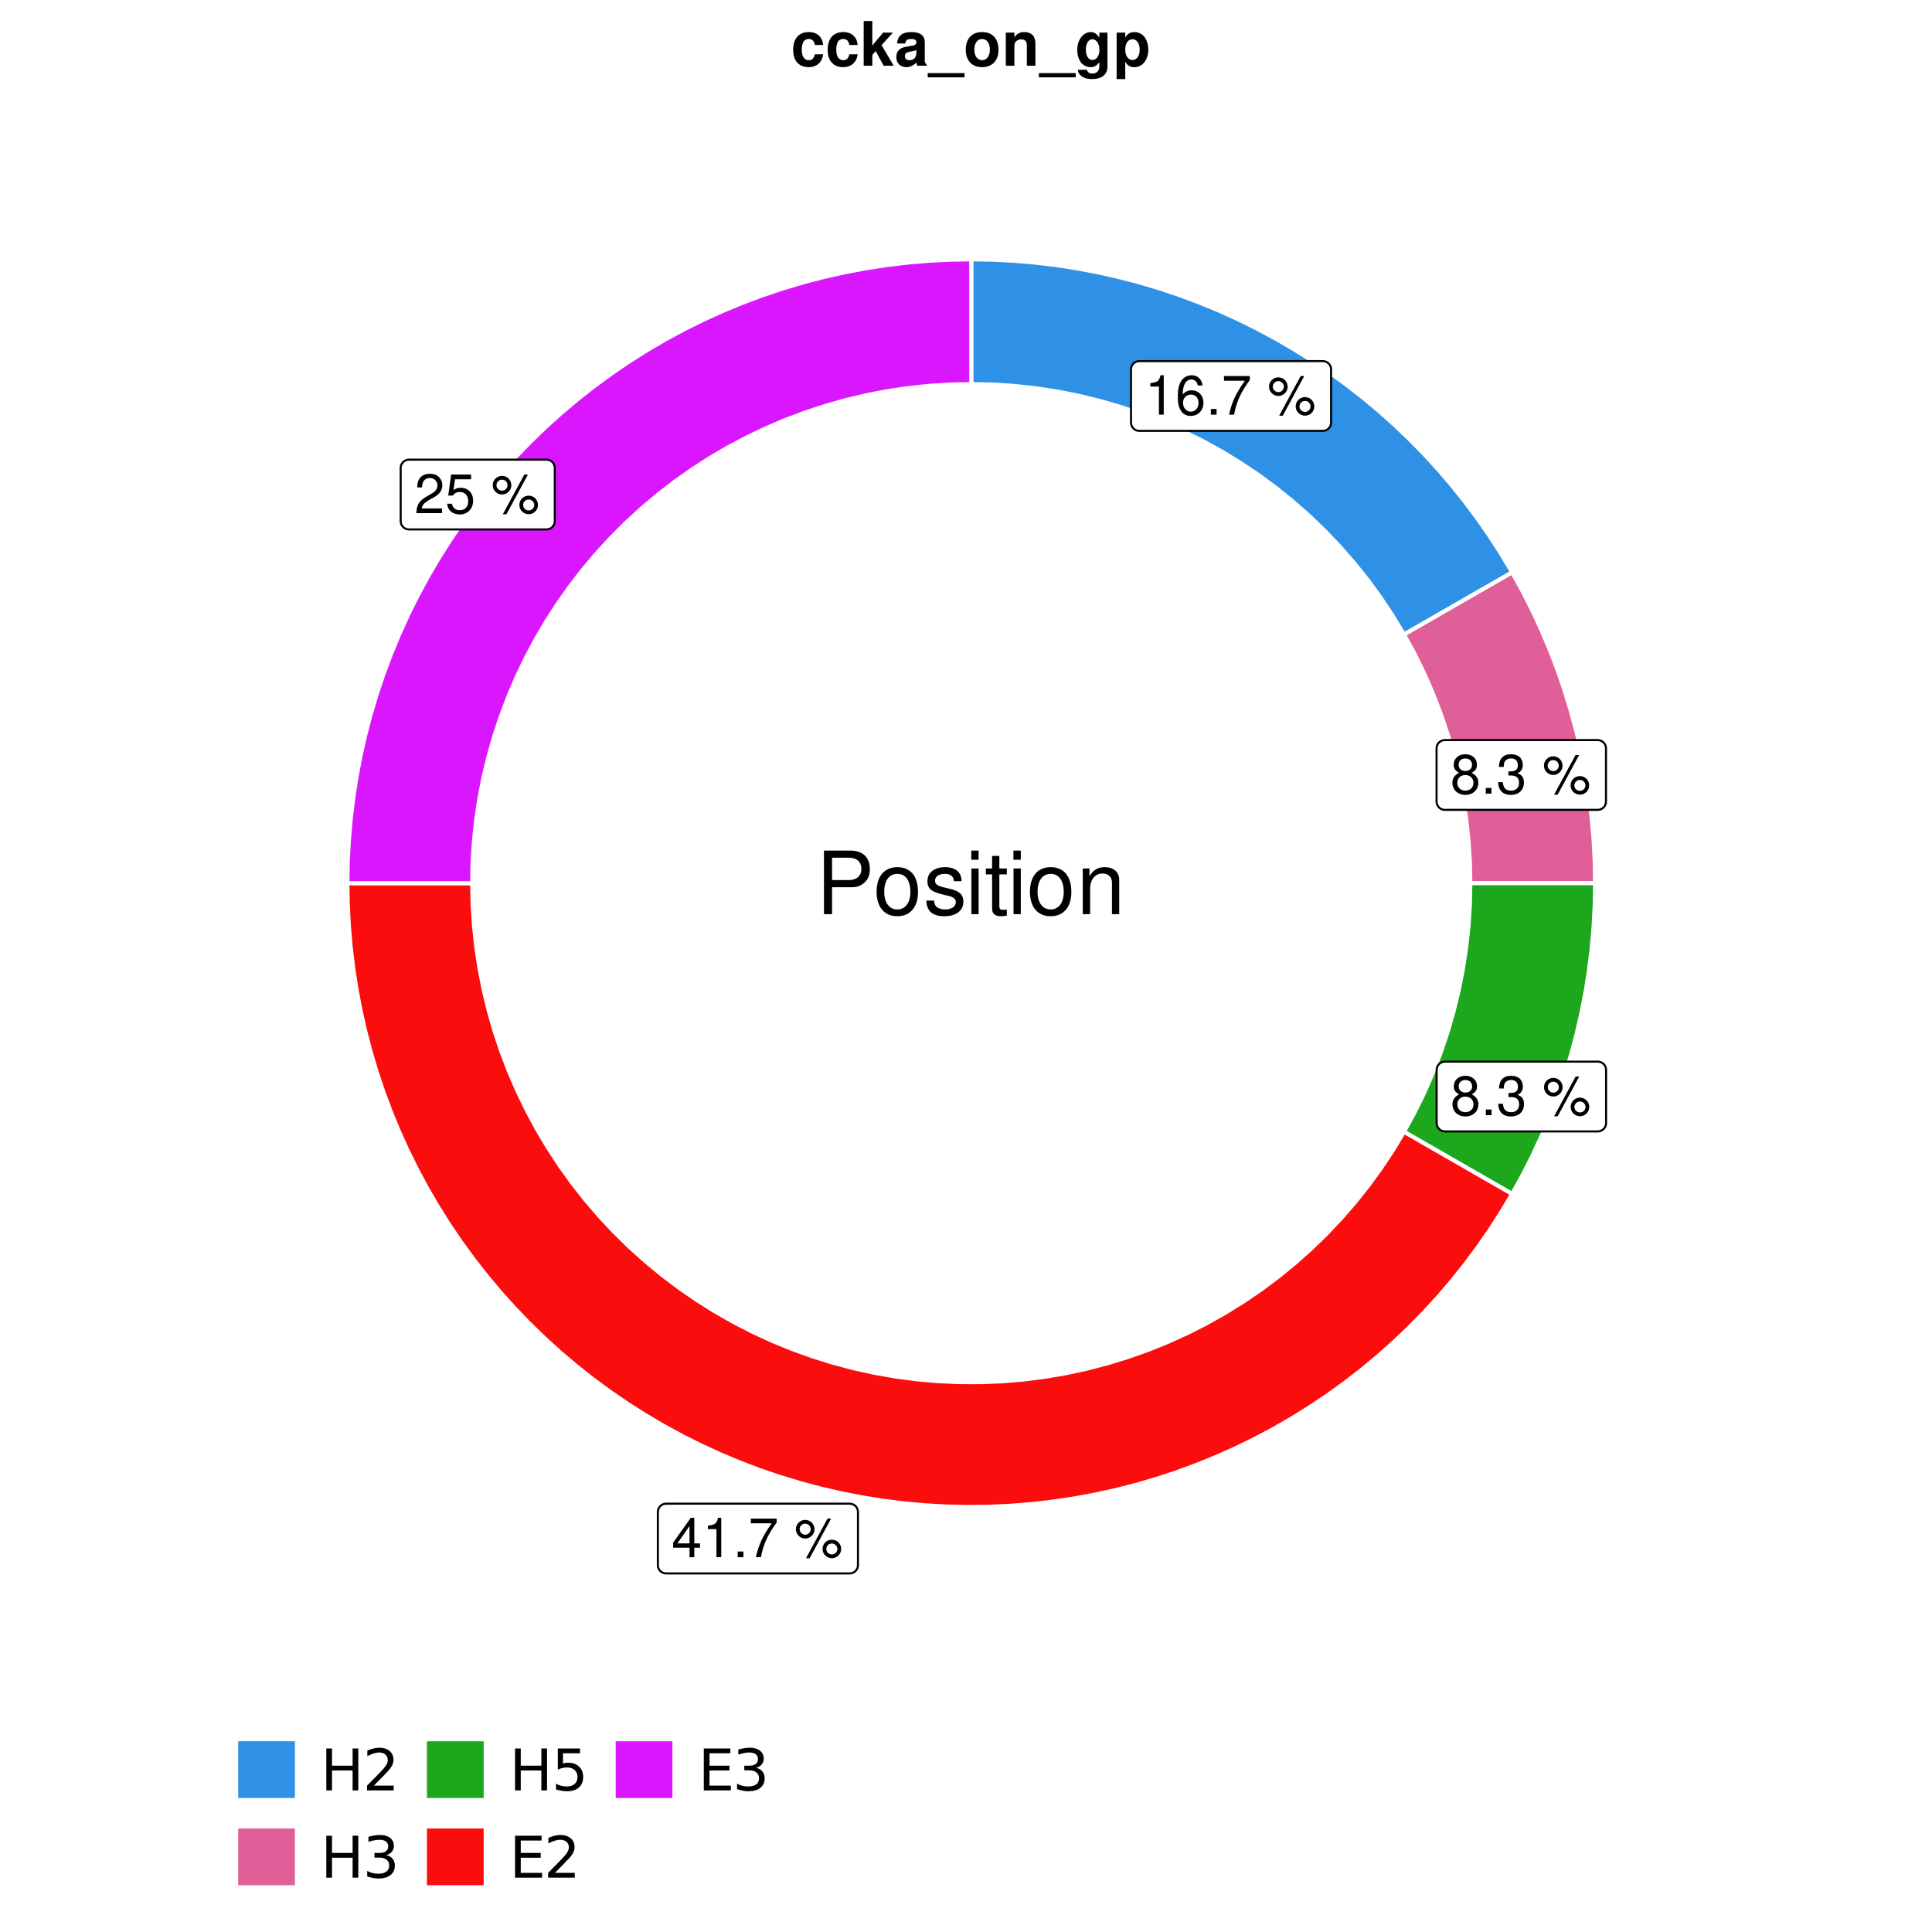 <?xml version="1.0" encoding="UTF-8"?>
<svg xmlns="http://www.w3.org/2000/svg" xmlns:xlink="http://www.w3.org/1999/xlink" width="504pt" height="504pt" viewBox="0 0 504 504" version="1.1">
<defs>
<g>
<symbol overflow="visible" id="glyph0-0">
<path style="stroke:none;" d=""/>
</symbol>
<symbol overflow="visible" id="glyph0-1">
<path style="stroke:none;" d="M 3.688 -7.328 L 3.688 0 L 4.938 0 L 4.938 -10.281 L 4.109 -10.281 C 3.672 -8.703 3.391 -8.484 1.453 -8.234 L 1.453 -7.328 Z M 3.688 -7.328 "/>
</symbol>
<symbol overflow="visible" id="glyph0-2">
<path style="stroke:none;" d="M 7.078 -7.609 C 6.844 -9.281 5.766 -10.281 4.219 -10.281 C 3.109 -10.281 2.125 -9.734 1.516 -8.812 C 0.875 -7.812 0.609 -6.562 0.609 -4.688 C 0.609 -2.953 0.859 -1.859 1.469 -0.953 C 2 -0.109 2.891 0.328 4 0.328 C 5.922 0.328 7.297 -1.109 7.297 -3.109 C 7.297 -5 6.016 -6.344 4.203 -6.344 C 3.219 -6.344 2.438 -5.969 1.891 -5.219 C 1.906 -7.766 2.703 -9.172 4.141 -9.172 C 5.016 -9.172 5.625 -8.609 5.828 -7.609 Z M 4.047 -5.234 C 5.266 -5.234 6.016 -4.375 6.016 -3.016 C 6.016 -1.719 5.156 -0.781 4.016 -0.781 C 2.844 -0.781 1.969 -1.766 1.969 -3.078 C 1.969 -4.344 2.812 -5.234 4.047 -5.234 Z M 4.047 -5.234 "/>
</symbol>
<symbol overflow="visible" id="glyph0-3">
<path style="stroke:none;" d="M 2.719 -1.484 L 1.234 -1.484 L 1.234 0 L 2.719 0 Z M 2.719 -1.484 "/>
</symbol>
<symbol overflow="visible" id="glyph0-4">
<path style="stroke:none;" d="M 7.391 -10.078 L 0.656 -10.078 L 0.656 -8.844 L 6.094 -8.844 C 3.703 -5.422 2.719 -3.312 1.969 0 L 3.297 0 C 3.859 -3.234 5.125 -6 7.391 -9.031 Z M 7.391 -10.078 "/>
</symbol>
<symbol overflow="visible" id="glyph0-5">
<path style="stroke:none;" d=""/>
</symbol>
<symbol overflow="visible" id="glyph0-6">
<path style="stroke:none;" d="M 2.828 -9.734 C 1.5 -9.734 0.406 -8.641 0.406 -7.312 C 0.406 -5.969 1.5 -4.875 2.844 -4.875 C 4.172 -4.875 5.266 -5.969 5.266 -7.281 C 5.266 -8.656 4.188 -9.734 2.828 -9.734 Z M 2.828 -8.75 C 3.641 -8.75 4.281 -8.109 4.281 -7.297 C 4.281 -6.516 3.625 -5.875 2.844 -5.875 C 2.047 -5.875 1.391 -6.516 1.391 -7.312 C 1.391 -8.109 2.031 -8.75 2.828 -8.75 Z M 8.656 -10.078 L 3.047 0.281 L 3.984 0.281 L 9.594 -10.078 Z M 9.781 -4.578 C 8.453 -4.578 7.359 -3.5 7.359 -2.156 C 7.359 -0.812 8.453 0.266 9.797 0.266 C 11.125 0.266 12.219 -0.812 12.219 -2.141 C 12.219 -3.5 11.141 -4.578 9.781 -4.578 Z M 9.781 -3.578 C 10.594 -3.578 11.234 -2.938 11.234 -2.141 C 11.234 -1.359 10.578 -0.719 9.797 -0.719 C 8.984 -0.719 8.344 -1.359 8.344 -2.156 C 8.344 -2.938 8.984 -3.578 9.781 -3.578 Z M 9.781 -3.578 "/>
</symbol>
<symbol overflow="visible" id="glyph0-7">
<path style="stroke:none;" d="M 5.562 -5.422 C 6.609 -6.062 6.938 -6.562 6.938 -7.531 C 6.938 -9.156 5.703 -10.281 3.906 -10.281 C 2.141 -10.281 0.875 -9.156 0.875 -7.547 C 0.875 -6.562 1.203 -6.078 2.25 -5.422 C 1.094 -4.828 0.531 -4 0.531 -2.859 C 0.531 -0.984 1.906 0.328 3.906 0.328 C 5.906 0.328 7.297 -0.984 7.297 -2.859 C 7.297 -4 6.719 -4.828 5.562 -5.422 Z M 3.906 -9.172 C 4.984 -9.172 5.656 -8.531 5.656 -7.5 C 5.656 -6.547 4.969 -5.906 3.906 -5.906 C 2.844 -5.906 2.156 -6.547 2.156 -7.531 C 2.156 -8.531 2.844 -9.172 3.906 -9.172 Z M 3.906 -4.844 C 5.156 -4.844 6.016 -4.031 6.016 -2.828 C 6.016 -1.594 5.172 -0.781 3.875 -0.781 C 2.656 -0.781 1.812 -1.625 1.812 -2.812 C 1.812 -4.031 2.641 -4.844 3.906 -4.844 Z M 3.906 -4.844 "/>
</symbol>
<symbol overflow="visible" id="glyph0-8">
<path style="stroke:none;" d="M 3.141 -4.734 L 3.828 -4.734 C 5.188 -4.734 5.922 -4.094 5.922 -2.859 C 5.922 -1.562 5.141 -0.781 3.844 -0.781 C 2.453 -0.781 1.797 -1.484 1.703 -2.984 L 0.453 -2.984 C 0.516 -2.156 0.656 -1.625 0.891 -1.172 C 1.422 -0.172 2.406 0.328 3.781 0.328 C 5.859 0.328 7.188 -0.922 7.188 -2.875 C 7.188 -4.188 6.703 -4.891 5.484 -5.312 C 6.422 -5.703 6.891 -6.406 6.891 -7.453 C 6.891 -9.219 5.75 -10.281 3.828 -10.281 C 1.797 -10.281 0.719 -9.141 0.672 -6.969 L 1.922 -6.969 C 1.938 -7.594 1.984 -7.953 2.141 -8.266 C 2.438 -8.844 3.062 -9.188 3.844 -9.188 C 4.953 -9.188 5.609 -8.516 5.609 -7.406 C 5.609 -6.688 5.359 -6.234 4.812 -6 C 4.469 -5.859 4.016 -5.797 3.141 -5.781 Z M 3.141 -4.734 "/>
</symbol>
<symbol overflow="visible" id="glyph0-9">
<path style="stroke:none;" d="M 4.656 -2.484 L 4.656 0 L 5.906 0 L 5.906 -2.484 L 7.391 -2.484 L 7.391 -3.609 L 5.906 -3.609 L 5.906 -10.281 L 4.984 -10.281 L 0.391 -3.812 L 0.391 -2.484 Z M 4.656 -3.609 L 1.5 -3.609 L 4.656 -8.141 Z M 4.656 -3.609 "/>
</symbol>
<symbol overflow="visible" id="glyph0-10">
<path style="stroke:none;" d="M 7.188 -1.234 L 1.891 -1.234 C 2.016 -2.094 2.469 -2.625 3.719 -3.391 L 5.141 -4.188 C 6.547 -4.969 7.266 -6.016 7.266 -7.281 C 7.266 -8.141 6.922 -8.922 6.328 -9.484 C 5.734 -10.031 4.984 -10.281 4.031 -10.281 C 2.766 -10.281 1.812 -9.828 1.25 -8.938 C 0.891 -8.406 0.734 -7.766 0.719 -6.719 L 1.969 -6.719 C 2 -7.422 2.094 -7.828 2.266 -8.172 C 2.594 -8.797 3.234 -9.188 4 -9.188 C 5.141 -9.188 5.984 -8.359 5.984 -7.25 C 5.984 -6.422 5.516 -5.719 4.625 -5.203 L 3.312 -4.438 C 1.203 -3.234 0.594 -2.266 0.484 -0.016 L 7.188 -0.016 Z M 7.188 -1.234 "/>
</symbol>
<symbol overflow="visible" id="glyph0-11">
<path style="stroke:none;" d="M 6.766 -10.078 L 1.562 -10.078 L 0.812 -4.594 L 1.969 -4.594 C 2.547 -5.297 3.031 -5.531 3.828 -5.531 C 5.172 -5.531 6.016 -4.609 6.016 -3.109 C 6.016 -1.656 5.172 -0.781 3.812 -0.781 C 2.719 -0.781 2.047 -1.344 1.75 -2.469 L 0.5 -2.469 C 0.672 -1.656 0.812 -1.25 1.109 -0.875 C 1.672 -0.109 2.703 0.328 3.844 0.328 C 5.875 0.328 7.297 -1.156 7.297 -3.281 C 7.297 -5.281 5.969 -6.641 4.031 -6.641 C 3.328 -6.641 2.766 -6.453 2.172 -6.031 L 2.578 -8.844 L 6.766 -8.844 Z M 6.766 -10.078 "/>
</symbol>
<symbol overflow="visible" id="glyph1-0">
<path style="stroke:none;" d=""/>
</symbol>
<symbol overflow="visible" id="glyph1-1">
<path style="stroke:none;" d="M 4.188 -7.031 L 9.406 -7.031 C 10.703 -7.031 11.719 -7.422 12.609 -8.219 C 13.609 -9.125 14.047 -10.203 14.047 -11.719 C 14.047 -14.844 12.203 -16.594 8.922 -16.594 L 2.078 -16.594 L 2.078 0 L 4.188 0 Z M 4.188 -8.906 L 4.188 -14.734 L 8.609 -14.734 C 10.625 -14.734 11.844 -13.641 11.844 -11.812 C 11.844 -10 10.625 -8.906 8.609 -8.906 Z M 4.188 -8.906 "/>
</symbol>
<symbol overflow="visible" id="glyph1-2">
<path style="stroke:none;" d="M 6.188 -12.266 C 2.828 -12.266 0.812 -9.875 0.812 -5.875 C 0.812 -1.844 2.828 0.531 6.219 0.531 C 9.578 0.531 11.609 -1.859 11.609 -5.781 C 11.609 -9.922 9.656 -12.266 6.188 -12.266 Z M 6.219 -10.516 C 8.359 -10.516 9.625 -8.766 9.625 -5.812 C 9.625 -2.984 8.312 -1.234 6.219 -1.234 C 4.094 -1.234 2.797 -2.984 2.797 -5.875 C 2.797 -8.766 4.094 -10.516 6.219 -10.516 Z M 6.219 -10.516 "/>
</symbol>
<symbol overflow="visible" id="glyph1-3">
<path style="stroke:none;" d="M 9.969 -8.609 C 9.953 -10.953 8.406 -12.266 5.641 -12.266 C 2.875 -12.266 1.062 -10.844 1.062 -8.625 C 1.062 -6.766 2.031 -5.875 4.844 -5.188 L 6.625 -4.766 C 7.938 -4.438 8.469 -3.969 8.469 -3.125 C 8.469 -1.984 7.359 -1.234 5.688 -1.234 C 4.672 -1.234 3.797 -1.531 3.328 -2.031 C 3.031 -2.375 2.891 -2.703 2.781 -3.547 L 0.781 -3.547 C 0.859 -0.797 2.406 0.531 5.531 0.531 C 8.531 0.531 10.453 -0.953 10.453 -3.25 C 10.453 -5.031 9.453 -6.016 7.078 -6.578 L 5.266 -7.016 C 3.703 -7.375 3.047 -7.875 3.047 -8.719 C 3.047 -9.828 4.031 -10.516 5.578 -10.516 C 7.109 -10.516 7.922 -9.859 7.969 -8.609 Z M 9.969 -8.609 "/>
</symbol>
<symbol overflow="visible" id="glyph1-4">
<path style="stroke:none;" d="M 3.422 -11.922 L 1.531 -11.922 L 1.531 0 L 3.422 0 Z M 3.422 -16.594 L 1.5 -16.594 L 1.5 -14.203 L 3.422 -14.203 Z M 3.422 -16.594 "/>
</symbol>
<symbol overflow="visible" id="glyph1-5">
<path style="stroke:none;" d="M 5.781 -11.922 L 3.828 -11.922 L 3.828 -15.203 L 1.938 -15.203 L 1.938 -11.922 L 0.312 -11.922 L 0.312 -10.375 L 1.938 -10.375 L 1.938 -1.359 C 1.938 -0.141 2.75 0.531 4.234 0.531 C 4.734 0.531 5.141 0.484 5.781 0.359 L 5.781 -1.234 C 5.516 -1.156 5.266 -1.141 4.875 -1.141 C 4.047 -1.141 3.828 -1.359 3.828 -2.203 L 3.828 -10.375 L 5.781 -10.375 Z M 5.781 -11.922 "/>
</symbol>
<symbol overflow="visible" id="glyph1-6">
<path style="stroke:none;" d="M 1.594 -11.922 L 1.594 0 L 3.5 0 L 3.5 -6.578 C 3.5 -9.016 4.781 -10.609 6.734 -10.609 C 8.234 -10.609 9.203 -9.703 9.203 -8.266 L 9.203 0 L 11.094 0 L 11.094 -9.016 C 11.094 -11 9.609 -12.266 7.312 -12.266 C 5.531 -12.266 4.391 -11.594 3.344 -9.922 L 3.344 -11.922 Z M 1.594 -11.922 "/>
</symbol>
<symbol overflow="visible" id="glyph2-0">
<path style="stroke:none;" d="M 0.75 2.656 L 0.75 -10.578 L 8.25 -10.578 L 8.25 2.656 Z M 1.594 1.812 L 7.406 1.812 L 7.406 -9.734 L 1.594 -9.734 Z M 1.594 1.812 "/>
</symbol>
<symbol overflow="visible" id="glyph2-1">
<path style="stroke:none;" d="M 1.469 -10.938 L 2.953 -10.938 L 2.953 -6.453 L 8.328 -6.453 L 8.328 -10.938 L 9.812 -10.938 L 9.812 0 L 8.328 0 L 8.328 -5.203 L 2.953 -5.203 L 2.953 0 L 1.469 0 Z M 1.469 -10.938 "/>
</symbol>
<symbol overflow="visible" id="glyph2-2">
<path style="stroke:none;" d="M 2.875 -1.25 L 8.047 -1.25 L 8.047 0 L 1.094 0 L 1.094 -1.25 C 1.656 -1.82 2.422 -2.598 3.391 -3.578 C 4.359 -4.555 4.969 -5.191 5.219 -5.484 C 5.695 -6.016 6.031 -6.461 6.219 -6.828 C 6.406 -7.203 6.5 -7.566 6.5 -7.922 C 6.5 -8.504 6.297 -8.977 5.891 -9.344 C 5.484 -9.707 4.953 -9.891 4.297 -9.891 C 3.828 -9.891 3.332 -9.805 2.812 -9.641 C 2.301 -9.484 1.754 -9.238 1.172 -8.906 L 1.172 -10.406 C 1.766 -10.645 2.32 -10.828 2.844 -10.953 C 3.363 -11.078 3.836 -11.141 4.266 -11.141 C 5.398 -11.141 6.301 -10.852 6.969 -10.281 C 7.645 -9.719 7.984 -8.961 7.984 -8.016 C 7.984 -7.566 7.898 -7.141 7.734 -6.734 C 7.566 -6.328 7.258 -5.852 6.812 -5.312 C 6.688 -5.164 6.297 -4.754 5.641 -4.078 C 4.992 -3.398 4.07 -2.457 2.875 -1.25 Z M 2.875 -1.25 "/>
</symbol>
<symbol overflow="visible" id="glyph2-3">
<path style="stroke:none;" d="M 6.094 -5.891 C 6.801 -5.742 7.352 -5.43 7.75 -4.953 C 8.145 -4.473 8.344 -3.879 8.344 -3.172 C 8.344 -2.098 7.969 -1.266 7.219 -0.672 C 6.477 -0.078 5.426 0.219 4.062 0.219 C 3.602 0.219 3.129 0.172 2.641 0.078 C 2.16 -0.016 1.66 -0.148 1.141 -0.328 L 1.141 -1.766 C 1.555 -1.523 2.004 -1.344 2.484 -1.219 C 2.973 -1.094 3.484 -1.031 4.016 -1.031 C 4.941 -1.031 5.648 -1.211 6.141 -1.578 C 6.629 -1.941 6.875 -2.473 6.875 -3.172 C 6.875 -3.816 6.645 -4.32 6.188 -4.688 C 5.738 -5.051 5.113 -5.234 4.312 -5.234 L 3.031 -5.234 L 3.031 -6.453 L 4.359 -6.453 C 5.086 -6.453 5.645 -6.598 6.031 -6.891 C 6.414 -7.18 6.609 -7.598 6.609 -8.141 C 6.609 -8.703 6.41 -9.133 6.016 -9.438 C 5.617 -9.738 5.051 -9.891 4.312 -9.891 C 3.906 -9.891 3.469 -9.844 3 -9.75 C 2.539 -9.664 2.031 -9.531 1.469 -9.344 L 1.469 -10.672 C 2.031 -10.828 2.555 -10.941 3.047 -11.016 C 3.535 -11.098 4 -11.141 4.438 -11.141 C 5.562 -11.141 6.453 -10.883 7.109 -10.375 C 7.766 -9.863 8.094 -9.172 8.094 -8.297 C 8.094 -7.691 7.914 -7.18 7.562 -6.766 C 7.219 -6.348 6.727 -6.055 6.094 -5.891 Z M 6.094 -5.891 "/>
</symbol>
<symbol overflow="visible" id="glyph2-4">
<path style="stroke:none;" d="M 1.625 -10.938 L 7.422 -10.938 L 7.422 -9.688 L 2.969 -9.688 L 2.969 -7.016 C 3.188 -7.086 3.398 -7.141 3.609 -7.172 C 3.828 -7.211 4.047 -7.234 4.266 -7.234 C 5.484 -7.234 6.445 -6.895 7.156 -6.219 C 7.875 -5.551 8.234 -4.648 8.234 -3.516 C 8.234 -2.336 7.863 -1.422 7.125 -0.766 C 6.395 -0.109 5.363 0.219 4.031 0.219 C 3.57 0.219 3.102 0.176 2.625 0.094 C 2.156 0.02 1.664 -0.094 1.156 -0.25 L 1.156 -1.75 C 1.594 -1.508 2.047 -1.328 2.516 -1.203 C 2.984 -1.086 3.477 -1.031 4 -1.031 C 4.852 -1.031 5.523 -1.25 6.016 -1.688 C 6.504 -2.133 6.75 -2.742 6.75 -3.516 C 6.75 -4.273 6.504 -4.875 6.016 -5.312 C 5.523 -5.758 4.852 -5.984 4 -5.984 C 3.602 -5.984 3.207 -5.938 2.812 -5.844 C 2.426 -5.758 2.031 -5.625 1.625 -5.438 Z M 1.625 -10.938 "/>
</symbol>
<symbol overflow="visible" id="glyph2-5">
<path style="stroke:none;" d="M 1.469 -10.938 L 8.391 -10.938 L 8.391 -9.688 L 2.953 -9.688 L 2.953 -6.453 L 8.156 -6.453 L 8.156 -5.203 L 2.953 -5.203 L 2.953 -1.25 L 8.516 -1.25 L 8.516 0 L 1.469 0 Z M 1.469 -10.938 "/>
</symbol>
<symbol overflow="visible" id="glyph3-0">
<path style="stroke:none;" d=""/>
</symbol>
<symbol overflow="visible" id="glyph3-1">
<path style="stroke:none;" d="M 8.359 -5.406 C 8.188 -7.516 6.797 -8.781 4.625 -8.781 C 2.031 -8.781 0.547 -7.094 0.547 -4.141 C 0.547 -1.297 2.031 0.375 4.594 0.375 C 6.688 0.375 8.141 -0.922 8.359 -2.984 L 6.203 -2.984 C 5.938 -1.875 5.484 -1.438 4.594 -1.438 C 3.453 -1.438 2.781 -2.453 2.781 -4.141 C 2.781 -4.969 2.938 -5.734 3.219 -6.234 C 3.469 -6.719 3.969 -6.969 4.609 -6.969 C 5.516 -6.969 5.953 -6.547 6.203 -5.406 Z M 8.359 -5.406 "/>
</symbol>
<symbol overflow="visible" id="glyph3-2">
<path style="stroke:none;" d="M 3.188 -5.281 L 3.188 -11.656 L 0.938 -11.656 L 0.938 0 L 3.188 0 L 3.188 -2.828 L 4.078 -3.812 L 6.141 0 L 8.766 0 L 5.609 -5.375 L 8.562 -8.641 L 6.016 -8.641 Z M 3.188 -5.281 "/>
</symbol>
<symbol overflow="visible" id="glyph3-3">
<path style="stroke:none;" d="M 8.391 -0.266 C 8 -0.641 7.875 -0.891 7.875 -1.328 L 7.875 -6.125 C 7.875 -7.891 6.672 -8.781 4.344 -8.781 C 2 -8.781 0.781 -7.797 0.641 -5.797 L 2.797 -5.797 C 2.906 -6.688 3.281 -6.969 4.391 -6.969 C 5.25 -6.969 5.688 -6.688 5.688 -6.109 C 5.688 -5.828 5.531 -5.578 5.297 -5.438 C 4.984 -5.281 4.984 -5.281 3.891 -5.109 L 2.984 -4.938 C 1.281 -4.656 0.453 -3.781 0.453 -2.219 C 0.453 -0.672 1.484 0.375 3.078 0.375 C 4.031 0.375 4.891 -0.031 5.703 -0.859 C 5.703 -0.422 5.75 -0.25 5.953 0 L 8.391 0 Z M 5.688 -3.469 C 5.688 -2.172 5.047 -1.438 3.906 -1.438 C 3.156 -1.438 2.688 -1.844 2.688 -2.484 C 2.688 -3.156 3.047 -3.469 3.969 -3.656 L 4.734 -3.812 C 5.328 -3.922 5.422 -3.953 5.688 -4.078 Z M 5.688 -3.469 "/>
</symbol>
<symbol overflow="visible" id="glyph3-4">
<path style="stroke:none;" d="M 9.25 1.922 L -0.359 1.922 L -0.359 3.031 L 9.25 3.031 Z M 9.25 1.922 "/>
</symbol>
<symbol overflow="visible" id="glyph3-5">
<path style="stroke:none;" d="M 4.812 -8.781 C 2.172 -8.781 0.562 -7.047 0.562 -4.203 C 0.562 -1.359 2.172 0.375 4.828 0.375 C 7.469 0.375 9.109 -1.359 9.109 -4.141 C 9.109 -7.078 7.516 -8.781 4.812 -8.781 Z M 4.828 -6.969 C 6.062 -6.969 6.859 -5.875 6.859 -4.172 C 6.859 -2.562 6.031 -1.438 4.828 -1.438 C 3.609 -1.438 2.797 -2.547 2.797 -4.203 C 2.797 -5.875 3.609 -6.969 4.828 -6.969 Z M 4.828 -6.969 "/>
</symbol>
<symbol overflow="visible" id="glyph3-6">
<path style="stroke:none;" d="M 1.016 -8.641 L 1.016 0 L 3.25 0 L 3.25 -5.188 C 3.25 -6.203 3.953 -6.875 5.062 -6.875 C 6.016 -6.875 6.5 -6.359 6.5 -5.328 L 6.5 0 L 8.734 0 L 8.734 -5.797 C 8.734 -7.719 7.703 -8.781 5.844 -8.781 C 4.672 -8.781 3.891 -8.375 3.25 -7.391 L 3.25 -8.641 Z M 1.016 -8.641 "/>
</symbol>
<symbol overflow="visible" id="glyph3-7">
<path style="stroke:none;" d="M 6.406 -8.641 L 6.406 -7.312 C 5.781 -8.312 5.094 -8.781 4.172 -8.781 C 3.406 -8.781 2.562 -8.406 1.969 -7.781 C 1.109 -6.875 0.656 -5.625 0.656 -4.109 C 0.656 -1.453 2.062 0.375 4.125 0.375 C 5.062 0.375 5.609 0.062 6.406 -0.875 L 6.406 0.281 C 6.406 1.328 5.656 2.047 4.609 2.047 C 3.812 2.047 3.312 1.703 3.141 1.047 L 0.828 1.047 C 0.844 1.719 1.094 2.172 1.688 2.656 C 2.375 3.219 3.312 3.484 4.531 3.484 C 7.031 3.484 8.531 2.281 8.531 0.281 L 8.531 -8.641 Z M 4.594 -6.906 C 5.641 -6.906 6.438 -5.75 6.438 -4.141 C 6.438 -2.578 5.688 -1.5 4.562 -1.5 C 3.578 -1.5 2.891 -2.578 2.891 -4.141 C 2.891 -5.781 3.578 -6.906 4.594 -6.906 Z M 4.594 -6.906 "/>
</symbol>
<symbol overflow="visible" id="glyph3-8">
<path style="stroke:none;" d="M 3.172 -8.641 L 0.922 -8.641 L 0.922 3.484 L 3.172 3.484 L 3.172 -1.031 C 3.719 -0.062 4.484 0.391 5.562 0.391 C 7.641 0.391 9.188 -1.562 9.188 -4.188 C 9.188 -5.406 8.828 -6.625 8.25 -7.422 C 7.688 -8.234 6.609 -8.781 5.562 -8.781 C 4.484 -8.781 3.719 -8.312 3.172 -7.359 Z M 5.062 -6.906 C 6.188 -6.906 6.938 -5.828 6.938 -4.156 C 6.938 -2.578 6.172 -1.484 5.062 -1.484 C 3.922 -1.484 3.172 -2.578 3.172 -4.188 C 3.172 -5.828 3.922 -6.906 5.062 -6.906 Z M 5.062 -6.906 "/>
</symbol>
</g>
<clipPath id="clip1">
  <path d="M 41.719 0 L 462.281 0 L 462.281 504 L 41.719 504 Z M 41.719 0 "/>
</clipPath>
<clipPath id="clip2">
  <path d="M 49.938 26.957 L 456.801 26.957 L 456.801 433.82 L 49.938 433.82 Z M 49.938 26.957 "/>
</clipPath>
</defs>
<g id="surface16">
<rect x="0" y="0" width="504" height="504" style="fill:rgb(100%,100%,100%);fill-opacity:1;stroke:none;"/>
<g clip-path="url(#clip1)" clip-rule="nonzero">
<path style="fill-rule:nonzero;fill:rgb(100%,100%,100%);fill-opacity:1;stroke-width:1.067;stroke-linecap:round;stroke-linejoin:round;stroke:rgb(100%,100%,100%);stroke-opacity:1;stroke-miterlimit:10;" d="M 41.719 504 L 462.281 504 L 462.281 0 L 41.719 0 Z M 41.719 504 "/>
</g>
<g clip-path="url(#clip2)" clip-rule="nonzero">
<path style=" stroke:none;fill-rule:nonzero;fill:rgb(100%,100%,100%);fill-opacity:1;" d="M 49.938 433.824 L 456.801 433.824 L 456.801 26.961 L 49.938 26.961 Z M 49.938 433.824 "/>
</g>
<path style="fill-rule:nonzero;fill:rgb(18.039%,56.863%,89.804%);fill-opacity:1;stroke-width:1.067;stroke-linecap:butt;stroke-linejoin:miter;stroke:rgb(100%,100%,100%);stroke-opacity:1;stroke-miterlimit:10;" d="M 366.258 165.527 L 388.836 152.559 L 394.48 149.312 L 391.656 144.586 L 388.676 139.953 L 385.535 135.426 L 382.246 131.008 L 378.809 126.703 L 375.23 122.52 L 371.508 118.457 L 367.652 114.523 L 363.668 110.723 L 359.555 107.059 L 355.32 103.535 L 350.969 100.156 L 346.504 96.93 L 341.934 93.852 L 337.262 90.934 L 332.496 88.176 L 327.637 85.578 L 322.695 83.148 L 317.672 80.887 L 312.574 78.797 L 307.41 76.879 L 302.184 75.137 L 296.902 73.574 L 291.57 72.191 L 286.195 70.988 L 280.781 69.969 L 275.336 69.133 L 269.867 68.484 L 264.379 68.02 L 258.879 67.738 L 253.371 67.645 L 253.371 100.195 L 259.059 100.32 L 264.738 100.691 L 270.398 101.312 L 276.023 102.18 L 281.605 103.293 L 287.133 104.648 L 292.598 106.246 L 297.984 108.078 L 303.289 110.145 L 308.496 112.441 L 313.598 114.965 L 318.586 117.707 L 323.449 120.664 L 328.18 123.832 L 332.766 127.203 L 337.199 130.773 L 341.473 134.531 L 345.578 138.473 L 349.508 142.59 L 353.254 146.875 L 356.809 151.32 L 360.164 155.918 L 363.316 160.656 Z M 366.258 165.527 "/>
<path style="fill-rule:nonzero;fill:rgb(88.235%,37.255%,60%);fill-opacity:1;stroke-width:1.067;stroke-linecap:butt;stroke-linejoin:miter;stroke:rgb(100%,100%,100%);stroke-opacity:1;stroke-miterlimit:10;" d="M 383.566 230.391 L 416.117 230.391 L 416.016 224.734 L 415.723 219.086 L 415.23 213.449 L 414.543 207.832 L 413.664 202.242 L 412.586 196.688 L 411.32 191.172 L 409.859 185.707 L 408.215 180.293 L 406.379 174.941 L 404.359 169.656 L 402.156 164.445 L 399.773 159.312 L 397.215 154.27 L 394.48 149.312 L 388.836 152.559 L 366.258 165.527 L 368.973 170.496 L 371.465 175.574 L 373.734 180.758 L 375.777 186.031 L 377.59 191.391 L 379.164 196.824 L 380.504 202.324 L 381.605 207.871 L 382.461 213.465 L 383.074 219.09 L 383.445 224.734 Z M 383.566 230.391 "/>
<path style="fill-rule:nonzero;fill:rgb(10.98%,65.49%,10.98%);fill-opacity:1;stroke-width:1.067;stroke-linecap:butt;stroke-linejoin:miter;stroke:rgb(100%,100%,100%);stroke-opacity:1;stroke-miterlimit:10;" d="M 366.258 295.254 L 377.547 301.738 L 383.191 304.984 L 394.48 311.469 L 397.215 306.516 L 399.773 301.469 L 402.156 296.336 L 404.359 291.125 L 406.379 285.84 L 408.215 280.488 L 409.859 275.074 L 411.32 269.609 L 412.586 264.094 L 413.664 258.539 L 414.543 252.949 L 415.23 247.336 L 415.723 241.699 L 416.016 236.047 L 416.117 230.391 L 383.566 230.391 L 383.445 236.047 L 383.074 241.691 L 382.461 247.316 L 381.605 252.91 L 380.504 258.461 L 379.164 263.957 L 377.59 269.391 L 375.777 274.75 L 373.734 280.027 L 371.465 285.207 L 368.973 290.289 Z M 366.258 295.254 "/>
<path style="fill-rule:nonzero;fill:rgb(98.431%,5.098%,5.098%);fill-opacity:1;stroke-width:1.067;stroke-linecap:butt;stroke-linejoin:miter;stroke:rgb(100%,100%,100%);stroke-opacity:1;stroke-miterlimit:10;" d="M 123.172 230.391 L 90.625 230.391 L 90.719 235.93 L 91 241.457 L 91.473 246.977 L 92.129 252.473 L 92.973 257.945 L 94.004 263.387 L 95.219 268.789 L 96.617 274.148 L 98.195 279.457 L 99.957 284.707 L 101.891 289.895 L 104.004 295.012 L 106.289 300.059 L 108.742 305.02 L 111.367 309.898 L 114.152 314.684 L 117.102 319.371 L 120.207 323.953 L 123.469 328.43 L 126.879 332.793 L 130.438 337.039 L 134.137 341.156 L 137.973 345.148 L 141.941 349.008 L 146.043 352.73 L 150.266 356.312 L 154.609 359.746 L 159.07 363.031 L 163.637 366.164 L 168.309 369.137 L 173.078 371.949 L 177.938 374.602 L 182.891 377.082 L 187.922 379.395 L 193.027 381.535 L 198.203 383.504 L 203.445 385.289 L 208.742 386.898 L 214.094 388.328 L 219.488 389.57 L 224.926 390.633 L 230.395 391.508 L 235.887 392.195 L 241.402 392.695 L 246.93 393.008 L 252.469 393.133 L 258.004 393.07 L 263.535 392.82 L 269.055 392.379 L 274.559 391.754 L 280.035 390.938 L 285.48 389.938 L 290.891 388.754 L 296.258 387.383 L 301.574 385.836 L 306.832 384.105 L 312.031 382.195 L 317.16 380.113 L 322.219 377.855 L 327.195 375.43 L 332.086 372.832 L 336.887 370.074 L 341.59 367.152 L 346.191 364.07 L 350.688 360.836 L 355.07 357.449 L 359.332 353.914 L 363.473 350.238 L 367.488 346.422 L 371.367 342.473 L 375.113 338.395 L 378.719 334.191 L 382.176 329.867 L 385.484 325.426 L 388.641 320.879 L 391.641 316.223 L 394.48 311.469 L 383.191 304.984 L 377.547 301.738 L 366.258 295.254 L 363.371 300.039 L 360.277 304.699 L 356.988 309.223 L 353.508 313.598 L 349.844 317.82 L 346 321.883 L 341.984 325.777 L 337.809 329.492 L 333.477 333.027 L 328.996 336.371 L 324.375 339.523 L 319.621 342.469 L 314.75 345.211 L 309.762 347.742 L 304.672 350.055 L 299.484 352.148 L 294.215 354.016 L 288.867 355.656 L 283.457 357.062 L 277.988 358.238 L 272.477 359.18 L 266.93 359.879 L 261.359 360.344 L 255.77 360.566 L 250.18 360.547 L 244.594 360.293 L 239.023 359.797 L 233.48 359.059 L 227.973 358.086 L 222.512 356.879 L 217.109 355.438 L 211.773 353.766 L 206.516 351.863 L 201.344 349.742 L 196.266 347.398 L 191.293 344.836 L 186.438 342.066 L 181.703 339.09 L 177.102 335.91 L 172.641 332.539 L 168.332 328.98 L 164.176 325.234 L 160.184 321.32 L 156.367 317.234 L 152.727 312.988 L 149.273 308.59 L 146.012 304.051 L 142.949 299.371 L 140.09 294.566 L 137.438 289.645 L 135 284.609 L 132.781 279.477 L 130.785 274.254 L 129.016 268.949 L 127.473 263.574 L 126.164 258.137 L 125.09 252.648 L 124.254 247.121 L 123.652 241.562 L 123.293 235.98 Z M 123.172 230.391 "/>
<path style="fill-rule:nonzero;fill:rgb(85.49%,8.627%,100%);fill-opacity:1;stroke-width:1.067;stroke-linecap:butt;stroke-linejoin:miter;stroke:rgb(100%,100%,100%);stroke-opacity:1;stroke-miterlimit:10;" d="M 253.371 100.195 L 253.371 67.645 L 247.812 67.742 L 242.266 68.023 L 236.727 68.5 L 231.211 69.16 L 225.719 70.012 L 220.258 71.051 L 214.836 72.273 L 209.461 73.68 L 204.137 75.27 L 198.871 77.043 L 193.664 78.992 L 188.531 81.117 L 183.473 83.418 L 178.496 85.891 L 173.605 88.531 L 168.809 91.34 L 164.113 94.305 L 159.516 97.434 L 155.031 100.715 L 150.664 104.148 L 146.414 107.727 L 142.289 111.449 L 138.293 115.312 L 134.43 119.309 L 130.707 123.434 L 127.125 127.684 L 123.691 132.055 L 120.41 136.539 L 117.285 141.133 L 114.316 145.832 L 111.512 150.629 L 108.871 155.516 L 106.398 160.496 L 104.098 165.555 L 101.973 170.688 L 100.02 175.891 L 98.25 181.16 L 96.66 186.484 L 95.25 191.859 L 94.027 197.281 L 92.992 202.738 L 92.141 208.23 L 91.477 213.75 L 91.004 219.285 L 90.719 224.836 L 90.625 230.391 L 123.172 230.391 L 123.289 224.867 L 123.641 219.352 L 124.227 213.855 L 125.047 208.387 L 126.094 202.961 L 127.375 197.586 L 128.879 192.266 L 130.609 187.016 L 132.562 181.848 L 134.73 176.762 L 137.113 171.777 L 139.707 166.895 L 142.504 162.129 L 145.5 157.484 L 148.691 152.973 L 152.07 148.598 L 155.637 144.375 L 159.375 140.305 L 163.281 136.395 L 167.352 132.656 L 171.578 129.094 L 175.949 125.715 L 180.465 122.523 L 185.105 119.523 L 189.875 116.727 L 194.754 114.137 L 199.742 111.754 L 204.824 109.582 L 209.996 107.633 L 215.246 105.902 L 220.562 104.395 L 225.941 103.117 L 231.367 102.066 L 236.832 101.25 L 242.328 100.664 L 247.844 100.312 Z M 253.371 100.195 "/>
<path style="fill-rule:nonzero;fill:rgb(100%,100%,100%);fill-opacity:1;stroke-width:0.533;stroke-linecap:round;stroke-linejoin:round;stroke:rgb(0%,0%,0%);stroke-opacity:1;stroke-miterlimit:10;" d="M 297.203 112.402 L 345.082 112.402 L 344.996 112.398 L 345.344 112.387 L 345.684 112.316 L 346.012 112.191 L 346.312 112.02 L 346.582 111.801 L 346.812 111.539 L 346.996 111.246 L 347.133 110.926 L 347.215 110.59 L 347.242 110.242 L 347.242 96.363 L 347.215 96.016 L 347.133 95.676 L 346.996 95.359 L 346.812 95.062 L 346.582 94.805 L 346.312 94.582 L 346.012 94.41 L 345.684 94.285 L 345.344 94.219 L 345.082 94.203 L 297.203 94.203 L 297.465 94.219 L 297.117 94.203 L 296.773 94.246 L 296.438 94.344 L 296.125 94.492 L 295.836 94.688 L 295.586 94.93 L 295.379 95.207 L 295.215 95.516 L 295.105 95.844 L 295.051 96.188 L 295.043 96.363 L 295.043 110.242 L 295.051 110.066 L 295.051 110.414 L 295.105 110.758 L 295.215 111.09 L 295.379 111.395 L 295.586 111.676 L 295.836 111.914 L 296.125 112.113 L 296.438 112.262 L 296.773 112.359 L 297.117 112.398 Z M 297.203 112.402 "/>
<g style="fill:rgb(0%,0%,0%);fill-opacity:1;">
  <use xlink:href="#glyph0-1" x="298.645" y="108.171"/>
  <use xlink:href="#glyph0-2" x="306.645" y="108.171"/>
  <use xlink:href="#glyph0-3" x="314.645" y="108.171"/>
  <use xlink:href="#glyph0-4" x="318.645" y="108.171"/>
  <use xlink:href="#glyph0-5" x="326.645" y="108.171"/>
  <use xlink:href="#glyph0-6" x="330.645" y="108.171"/>
</g>
<path style="fill-rule:nonzero;fill:rgb(100%,100%,100%);fill-opacity:1;stroke-width:0.533;stroke-linecap:round;stroke-linejoin:round;stroke:rgb(0%,0%,0%);stroke-opacity:1;stroke-miterlimit:10;" d="M 376.914 211.266 L 416.793 211.266 L 416.707 211.262 L 417.055 211.25 L 417.395 211.18 L 417.719 211.055 L 418.02 210.883 L 418.289 210.664 L 418.52 210.402 L 418.707 210.109 L 418.844 209.789 L 418.926 209.453 L 418.953 209.105 L 418.953 195.227 L 418.926 194.879 L 418.844 194.543 L 418.707 194.223 L 418.52 193.926 L 418.289 193.668 L 418.02 193.449 L 417.719 193.273 L 417.395 193.148 L 417.055 193.082 L 416.793 193.066 L 376.914 193.066 L 377.176 193.082 L 376.828 193.066 L 376.48 193.109 L 376.148 193.207 L 375.832 193.355 L 375.547 193.551 L 375.297 193.793 L 375.09 194.07 L 374.926 194.379 L 374.816 194.707 L 374.762 195.051 L 374.754 195.227 L 374.754 209.105 L 374.762 208.93 L 374.762 209.277 L 374.816 209.621 L 374.926 209.953 L 375.09 210.258 L 375.297 210.539 L 375.547 210.777 L 375.832 210.977 L 376.148 211.125 L 376.48 211.223 L 376.828 211.262 Z M 376.914 211.266 "/>
<g style="fill:rgb(0%,0%,0%);fill-opacity:1;">
  <use xlink:href="#glyph0-7" x="378.355" y="207.034"/>
  <use xlink:href="#glyph0-3" x="386.355" y="207.034"/>
  <use xlink:href="#glyph0-8" x="390.355" y="207.034"/>
  <use xlink:href="#glyph0-5" x="398.355" y="207.034"/>
  <use xlink:href="#glyph0-6" x="402.355" y="207.034"/>
</g>
<path style="fill-rule:nonzero;fill:rgb(100%,100%,100%);fill-opacity:1;stroke-width:0.533;stroke-linecap:round;stroke-linejoin:round;stroke:rgb(0%,0%,0%);stroke-opacity:1;stroke-miterlimit:10;" d="M 376.938 295.152 L 416.816 295.152 L 416.73 295.148 L 417.078 295.137 L 417.418 295.066 L 417.742 294.941 L 418.043 294.77 L 418.312 294.547 L 418.543 294.289 L 418.73 293.996 L 418.863 293.676 L 418.949 293.336 L 418.977 292.992 L 418.977 279.109 L 418.949 278.766 L 418.863 278.426 L 418.73 278.105 L 418.543 277.812 L 418.312 277.555 L 418.043 277.332 L 417.742 277.16 L 417.418 277.035 L 417.078 276.965 L 416.816 276.949 L 376.938 276.949 L 377.195 276.965 L 376.848 276.953 L 376.504 276.996 L 376.172 277.09 L 375.855 277.238 L 375.57 277.438 L 375.32 277.68 L 375.109 277.957 L 374.949 278.266 L 374.84 278.594 L 374.785 278.938 L 374.777 279.109 L 374.777 292.992 L 374.785 292.816 L 374.785 293.164 L 374.84 293.508 L 374.949 293.836 L 375.109 294.145 L 375.32 294.422 L 375.57 294.664 L 375.855 294.863 L 376.172 295.012 L 376.504 295.105 L 376.848 295.148 Z M 376.938 295.152 "/>
<g style="fill:rgb(0%,0%,0%);fill-opacity:1;">
  <use xlink:href="#glyph0-7" x="378.375" y="290.921"/>
  <use xlink:href="#glyph0-3" x="386.375" y="290.921"/>
  <use xlink:href="#glyph0-8" x="390.375" y="290.921"/>
  <use xlink:href="#glyph0-5" x="398.375" y="290.921"/>
  <use xlink:href="#glyph0-6" x="402.375" y="290.921"/>
</g>
<path style="fill-rule:nonzero;fill:rgb(100%,100%,100%);fill-opacity:1;stroke-width:0.533;stroke-linecap:round;stroke-linejoin:round;stroke:rgb(0%,0%,0%);stroke-opacity:1;stroke-miterlimit:10;" d="M 173.773 410.461 L 221.656 410.461 L 221.566 410.457 L 221.914 410.445 L 222.254 410.375 L 222.582 410.25 L 222.883 410.078 L 223.152 409.859 L 223.383 409.598 L 223.566 409.305 L 223.703 408.984 L 223.785 408.645 L 223.816 408.301 L 223.816 394.418 L 223.785 394.074 L 223.703 393.734 L 223.566 393.414 L 223.383 393.121 L 223.152 392.863 L 222.883 392.641 L 222.582 392.469 L 222.254 392.344 L 221.914 392.277 L 221.656 392.262 L 173.773 392.262 L 174.035 392.277 L 173.688 392.262 L 173.344 392.305 L 173.008 392.398 L 172.695 392.551 L 172.41 392.746 L 172.156 392.988 L 171.949 393.266 L 171.789 393.574 L 171.676 393.902 L 171.621 394.246 L 171.613 394.418 L 171.613 408.301 L 171.621 408.125 L 171.621 408.473 L 171.676 408.816 L 171.789 409.145 L 171.949 409.453 L 172.156 409.73 L 172.41 409.973 L 172.695 410.172 L 173.008 410.32 L 173.344 410.418 L 173.688 410.457 Z M 173.773 410.461 "/>
<g style="fill:rgb(0%,0%,0%);fill-opacity:1;">
  <use xlink:href="#glyph0-9" x="175.215" y="406.229"/>
  <use xlink:href="#glyph0-1" x="183.215" y="406.229"/>
  <use xlink:href="#glyph0-3" x="191.215" y="406.229"/>
  <use xlink:href="#glyph0-4" x="195.215" y="406.229"/>
  <use xlink:href="#glyph0-5" x="203.215" y="406.229"/>
  <use xlink:href="#glyph0-6" x="207.215" y="406.229"/>
</g>
<path style="fill-rule:nonzero;fill:rgb(100%,100%,100%);fill-opacity:1;stroke-width:0.533;stroke-linecap:round;stroke-linejoin:round;stroke:rgb(0%,0%,0%);stroke-opacity:1;stroke-miterlimit:10;" d="M 106.684 138.109 L 142.562 138.109 L 142.477 138.105 L 142.824 138.094 L 143.164 138.023 L 143.488 137.898 L 143.793 137.727 L 144.059 137.508 L 144.289 137.246 L 144.477 136.953 L 144.613 136.633 L 144.695 136.297 L 144.723 135.949 L 144.723 122.07 L 144.695 121.723 L 144.613 121.383 L 144.477 121.066 L 144.289 120.77 L 144.059 120.512 L 143.793 120.289 L 143.488 120.117 L 143.164 119.992 L 142.824 119.926 L 142.562 119.91 L 106.684 119.91 L 106.945 119.926 L 106.598 119.91 L 106.254 119.953 L 105.918 120.051 L 105.605 120.199 L 105.316 120.395 L 105.066 120.637 L 104.859 120.914 L 104.695 121.223 L 104.586 121.551 L 104.531 121.895 L 104.523 122.07 L 104.523 135.949 L 104.531 135.773 L 104.531 136.121 L 104.586 136.465 L 104.695 136.797 L 104.859 137.102 L 105.066 137.383 L 105.316 137.621 L 105.605 137.82 L 105.918 137.969 L 106.254 138.066 L 106.598 138.105 Z M 106.684 138.109 "/>
<g style="fill:rgb(0%,0%,0%);fill-opacity:1;">
  <use xlink:href="#glyph0-10" x="108.125" y="133.878"/>
  <use xlink:href="#glyph0-11" x="116.125" y="133.878"/>
  <use xlink:href="#glyph0-5" x="124.125" y="133.878"/>
  <use xlink:href="#glyph0-6" x="128.125" y="133.878"/>
</g>
<g style="fill:rgb(0%,0%,0%);fill-opacity:1;">
  <use xlink:href="#glyph1-1" x="212.871" y="238.484"/>
  <use xlink:href="#glyph1-2" x="227.871" y="238.484"/>
  <use xlink:href="#glyph1-3" x="240.871" y="238.484"/>
  <use xlink:href="#glyph1-4" x="251.871" y="238.484"/>
  <use xlink:href="#glyph1-5" x="256.871" y="238.484"/>
  <use xlink:href="#glyph1-4" x="262.871" y="238.484"/>
  <use xlink:href="#glyph1-2" x="267.871" y="238.484"/>
  <use xlink:href="#glyph1-6" x="280.871" y="238.484"/>
</g>
<path style=" stroke:none;fill-rule:nonzero;fill:rgb(100%,100%,100%);fill-opacity:1;" d="M 49.938 498.52 L 206.613 498.52 L 206.613 447.52 L 49.938 447.52 Z M 49.938 498.52 "/>
<path style=" stroke:none;fill-rule:nonzero;fill:rgb(100%,100%,100%);fill-opacity:1;" d="M 60.895 470.281 L 78.176 470.281 L 78.176 453 L 60.895 453 Z M 60.895 470.281 "/>
<path style="fill-rule:nonzero;fill:rgb(18.039%,56.863%,89.804%);fill-opacity:1;stroke-width:1.067;stroke-linecap:butt;stroke-linejoin:miter;stroke:rgb(100%,100%,100%);stroke-opacity:1;stroke-miterlimit:10;" d="M 61.605 469.574 L 77.469 469.574 L 77.469 453.711 L 61.605 453.711 Z M 61.605 469.574 "/>
<path style=" stroke:none;fill-rule:nonzero;fill:rgb(100%,100%,100%);fill-opacity:1;" d="M 60.895 493.043 L 78.176 493.043 L 78.176 475.762 L 60.895 475.762 Z M 60.895 493.043 "/>
<path style="fill-rule:nonzero;fill:rgb(88.235%,37.255%,60%);fill-opacity:1;stroke-width:1.067;stroke-linecap:butt;stroke-linejoin:miter;stroke:rgb(100%,100%,100%);stroke-opacity:1;stroke-miterlimit:10;" d="M 61.605 492.332 L 77.469 492.332 L 77.469 476.469 L 61.605 476.469 Z M 61.605 492.332 "/>
<path style=" stroke:none;fill-rule:nonzero;fill:rgb(100%,100%,100%);fill-opacity:1;" d="M 110.137 470.281 L 127.418 470.281 L 127.418 453 L 110.137 453 Z M 110.137 470.281 "/>
<path style="fill-rule:nonzero;fill:rgb(10.98%,65.49%,10.98%);fill-opacity:1;stroke-width:1.067;stroke-linecap:butt;stroke-linejoin:miter;stroke:rgb(100%,100%,100%);stroke-opacity:1;stroke-miterlimit:10;" d="M 110.844 469.574 L 126.707 469.574 L 126.707 453.711 L 110.844 453.711 Z M 110.844 469.574 "/>
<path style=" stroke:none;fill-rule:nonzero;fill:rgb(100%,100%,100%);fill-opacity:1;" d="M 110.137 493.043 L 127.418 493.043 L 127.418 475.762 L 110.137 475.762 Z M 110.137 493.043 "/>
<path style="fill-rule:nonzero;fill:rgb(98.431%,5.098%,5.098%);fill-opacity:1;stroke-width:1.067;stroke-linecap:butt;stroke-linejoin:miter;stroke:rgb(100%,100%,100%);stroke-opacity:1;stroke-miterlimit:10;" d="M 110.844 492.332 L 126.707 492.332 L 126.707 476.469 L 110.844 476.469 Z M 110.844 492.332 "/>
<path style=" stroke:none;fill-rule:nonzero;fill:rgb(100%,100%,100%);fill-opacity:1;" d="M 159.375 470.281 L 176.656 470.281 L 176.656 453 L 159.375 453 Z M 159.375 470.281 "/>
<path style="fill-rule:nonzero;fill:rgb(85.49%,8.627%,100%);fill-opacity:1;stroke-width:1.067;stroke-linecap:butt;stroke-linejoin:miter;stroke:rgb(100%,100%,100%);stroke-opacity:1;stroke-miterlimit:10;" d="M 160.082 469.574 L 175.945 469.574 L 175.945 453.711 L 160.082 453.711 Z M 160.082 469.574 "/>
<g style="fill:rgb(0%,0%,0%);fill-opacity:1;">
  <use xlink:href="#glyph2-1" x="83.656" y="467.064"/>
  <use xlink:href="#glyph2-2" x="94.656" y="467.064"/>
</g>
<g style="fill:rgb(0%,0%,0%);fill-opacity:1;">
  <use xlink:href="#glyph2-1" x="83.656" y="489.826"/>
  <use xlink:href="#glyph2-3" x="94.656" y="489.826"/>
</g>
<g style="fill:rgb(0%,0%,0%);fill-opacity:1;">
  <use xlink:href="#glyph2-1" x="132.895" y="467.064"/>
  <use xlink:href="#glyph2-4" x="143.895" y="467.064"/>
</g>
<g style="fill:rgb(0%,0%,0%);fill-opacity:1;">
  <use xlink:href="#glyph2-5" x="132.895" y="489.826"/>
  <use xlink:href="#glyph2-2" x="141.895" y="489.826"/>
</g>
<g style="fill:rgb(0%,0%,0%);fill-opacity:1;">
  <use xlink:href="#glyph2-5" x="182.133" y="467.064"/>
  <use xlink:href="#glyph2-3" x="191.133" y="467.064"/>
</g>
<g style="fill:rgb(0%,0%,0%);fill-opacity:1;">
  <use xlink:href="#glyph3-1" x="206.371" y="17.145"/>
  <use xlink:href="#glyph3-1" x="215.371" y="17.145"/>
  <use xlink:href="#glyph3-2" x="224.371" y="17.145"/>
  <use xlink:href="#glyph3-3" x="233.371" y="17.145"/>
  <use xlink:href="#glyph3-4" x="242.371" y="17.145"/>
  <use xlink:href="#glyph3-5" x="251.371" y="17.145"/>
  <use xlink:href="#glyph3-6" x="261.371" y="17.145"/>
  <use xlink:href="#glyph3-4" x="271.371" y="17.145"/>
  <use xlink:href="#glyph3-7" x="280.371" y="17.145"/>
  <use xlink:href="#glyph3-8" x="290.371" y="17.145"/>
</g>
</g>
</svg>
